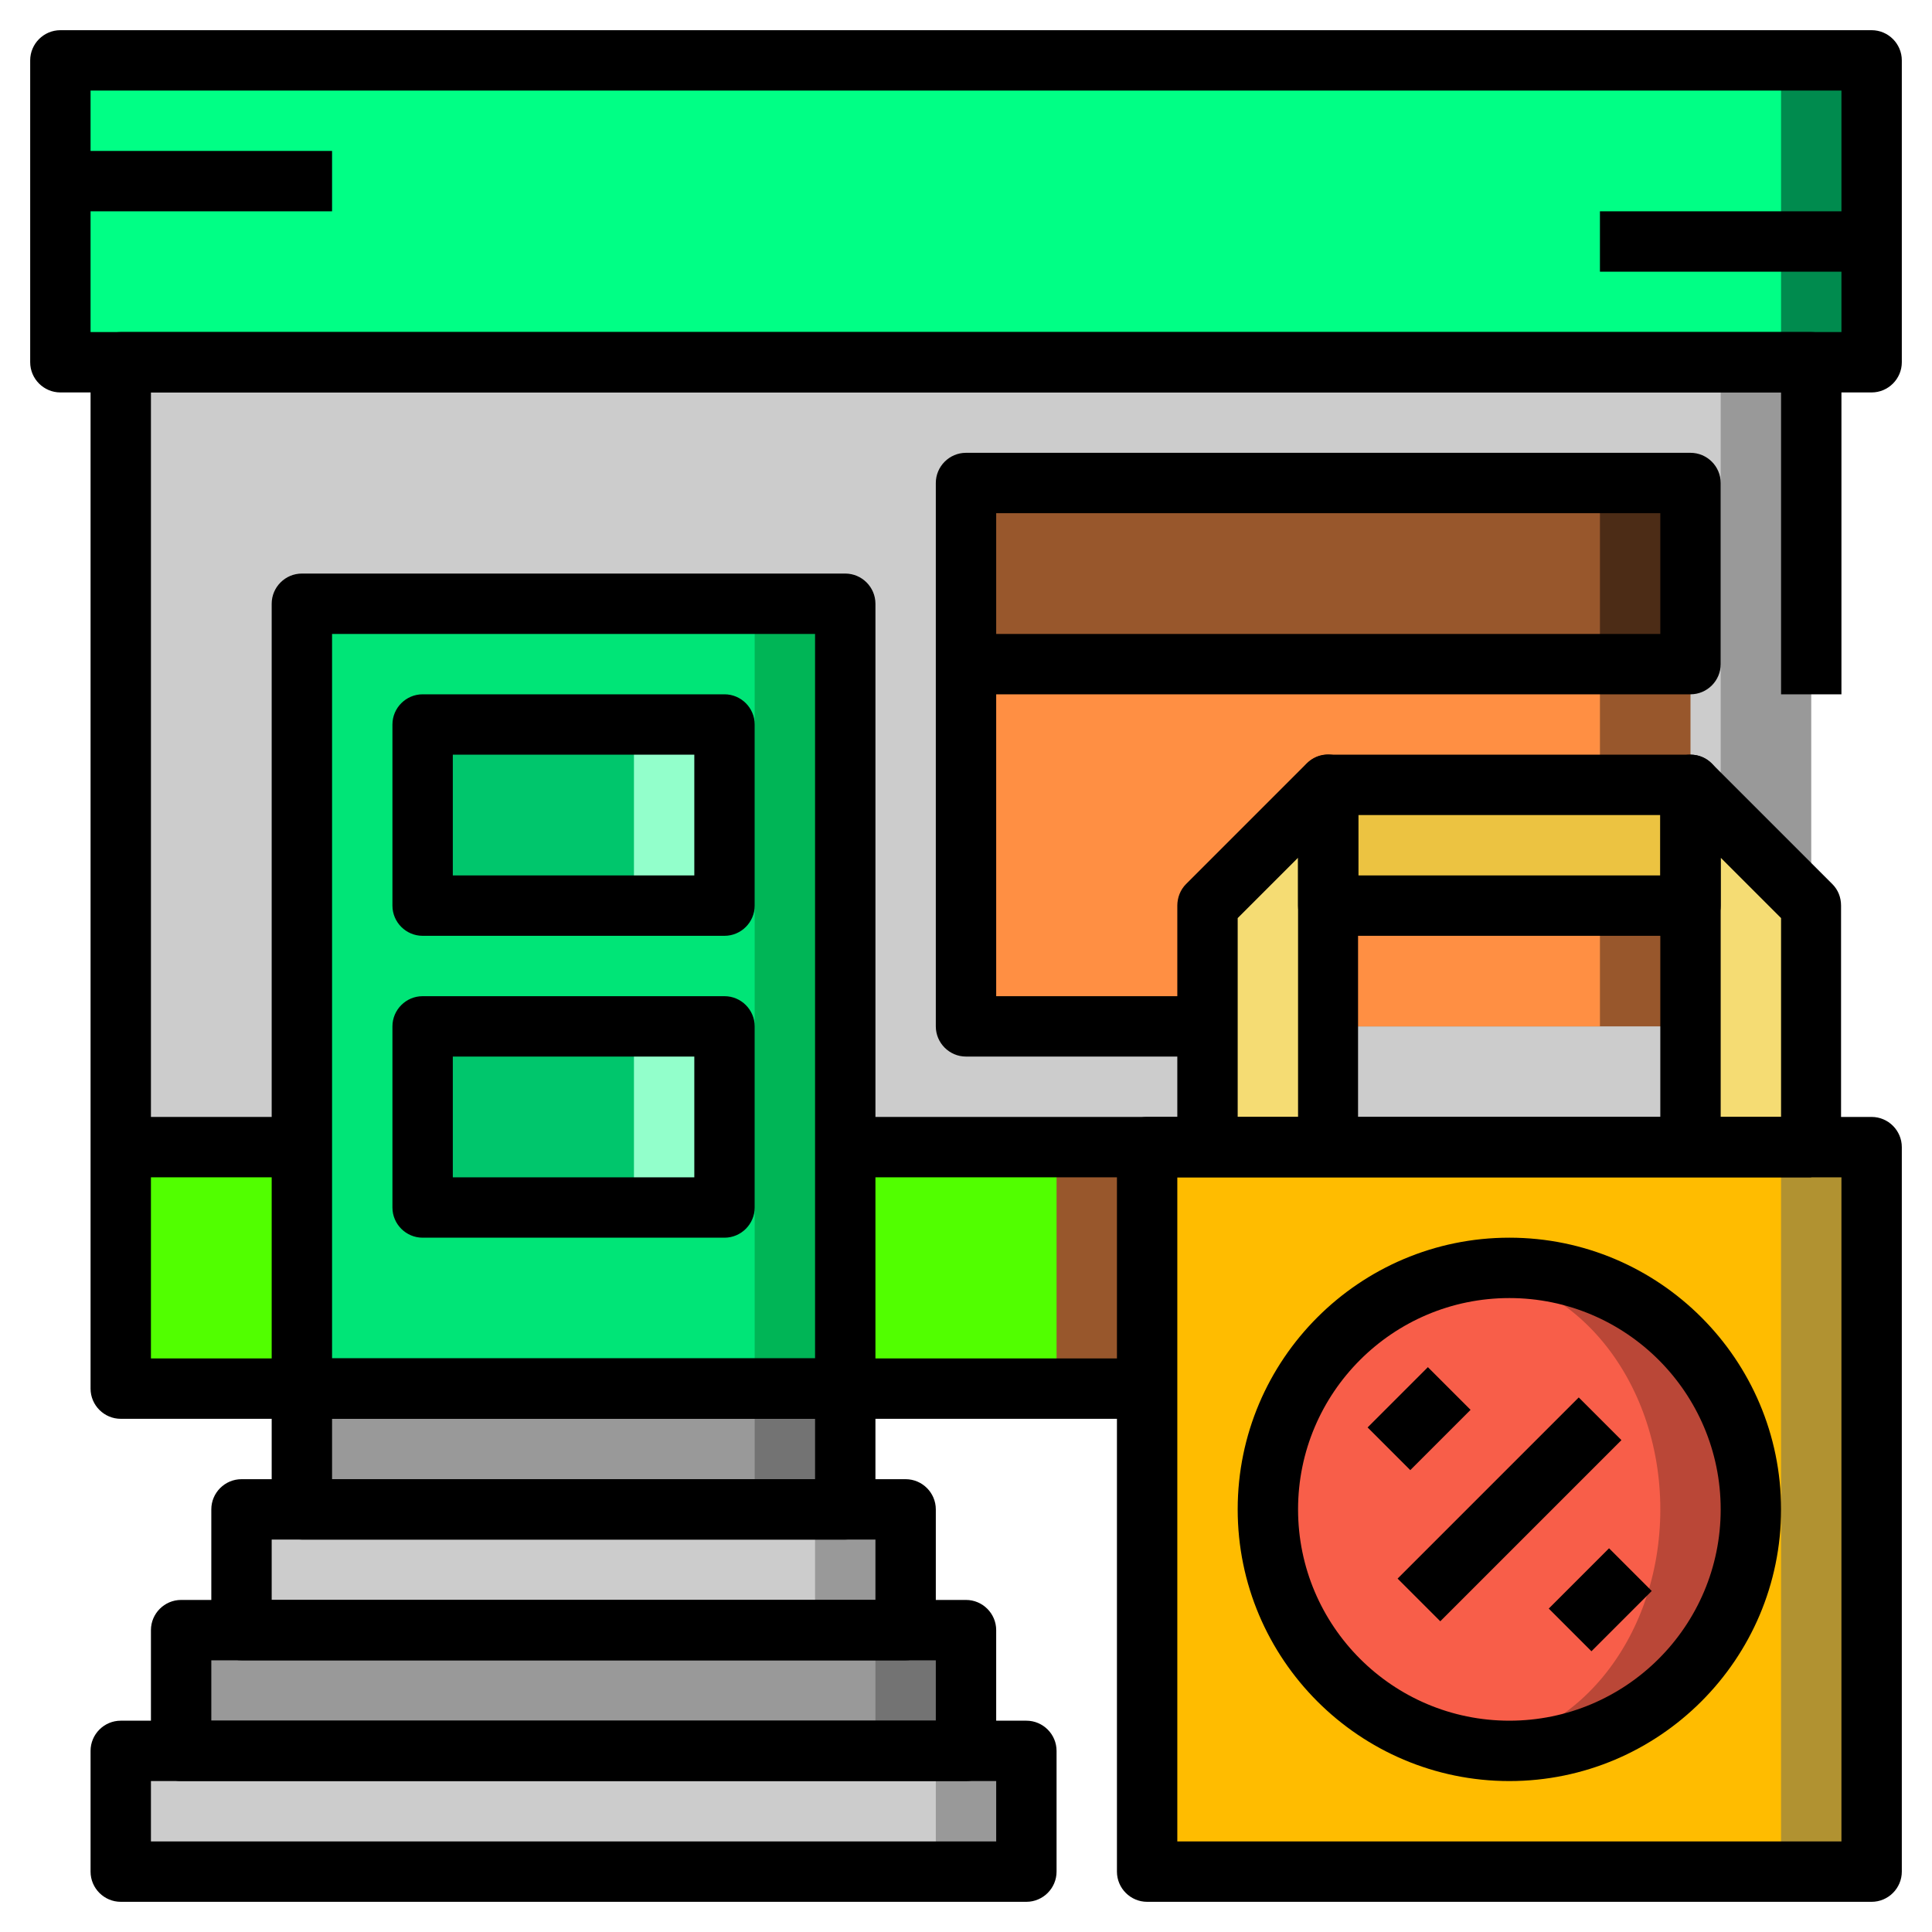 <?xml version="1.0" encoding="utf-8"?>
<!-- Generator: Adobe Illustrator 19.0.0, SVG Export Plug-In . SVG Version: 6.00 Build 0)  -->
<svg version="1.1" id="Layer_3" xmlns="http://www.w3.org/2000/svg" xmlns:xlink="http://www.w3.org/1999/xlink" x="0px" y="0px"
	 viewBox="231 -231 512 512" style="enable-background:new 231 -231 512 512;" xml:space="preserve">
<style type="text/css">
	.st0{fill:#999999;}
	.st1{fill:#CCCCCC;}
	.st2{fill:#98572C;}
	.st3{fill:#FF8F43;}
	.st4{fill:#ECC341;}
	.st5{fill:#F5DC73;}
	.st6{fill:#737373;}
	.st7{fill:#B19231;}
	.st8{fill:#FFBC00;}
	.st9{fill:#BA4737;}
	.st10{fill:#F85E49;}
	.st11{fill:#51FF00;}
	.st12{fill:#00B556;}
	.st13{fill:#00E577;}
	.st14{fill:#92FFCB;}
	.st15{fill:#00C66C;}
	.st16{fill:#4C2C16;}
	.st17{fill:#008B4E;}
	.st18{fill:#00FF85;}
</style>
<g>
	<g>
		<rect x="263" y="-135" class="st0" width="448" height="272"/>
	</g>
	<g>
		<rect x="263" y="-135" class="st1" width="424" height="272"/>
	</g>
	<g>
		<rect x="487" y="-55" class="st2" width="192" height="96"/>
	</g>
	<g>
		<rect x="487" y="-55" class="st3" width="168" height="96"/>
	</g>
	<g>
		<rect x="583" y="-23" class="st4" width="96" height="32"/>
	</g>
	<g>
		<polyline class="st5" points="679,73 679,-23 711,9 711,73 		"/>
	</g>
	<g>
		<polyline class="st5" points="583,73 583,-23 551,9 551,73 		"/>
	</g>
	<g>
		<rect x="311" y="137" class="st6" width="144" height="32"/>
	</g>
	<g>
		<rect x="311" y="137" class="st0" width="120" height="32"/>
	</g>
	<g>
		<rect x="295" y="169" class="st0" width="176" height="32"/>
	</g>
	<g>
		<rect x="295" y="169" class="st1" width="152" height="32"/>
	</g>
	<g>
		<rect x="279" y="201" class="st6" width="208" height="32"/>
	</g>
	<g>
		<rect x="279" y="201" class="st0" width="184" height="32"/>
	</g>
	<g>
		<rect x="263" y="233" class="st0" width="240" height="32"/>
	</g>
	<g>
		<rect x="263" y="233" class="st1" width="216" height="32"/>
	</g>
	<g>
		<rect x="535" y="73" class="st7" width="192" height="192"/>
	</g>
	<g>
		<rect x="535" y="73" class="st8" width="168" height="192"/>
	</g>
	<g>
		<circle class="st9" cx="631" cy="169" r="64"/>
	</g>
	<g>
		<ellipse class="st10" cx="619" cy="169" rx="52" ry="62.8"/>
	</g>
	<g>
		<rect x="263" y="73" class="st2" width="272" height="64"/>
	</g>
	<g>
		<rect x="263" y="73" class="st11" width="248" height="64"/>
	</g>
	<g>
		<rect x="311" y="-71" class="st12" width="144" height="208"/>
	</g>
	<g>
		<rect x="311" y="-71" class="st13" width="120" height="208"/>
	</g>
	<g>
		<rect x="343" y="-39" class="st14" width="80" height="48"/>
	</g>
	<g>
		<rect x="343" y="-39" class="st15" width="56" height="48"/>
	</g>
	<g>
		<rect x="343" y="41" class="st14" width="80" height="48"/>
	</g>
	<g>
		<rect x="343" y="41" class="st15" width="56" height="48"/>
	</g>
	<g>
		<rect x="487" y="-103" class="st16" width="192" height="48"/>
	</g>
	<g>
		<rect x="487" y="-103" class="st2" width="168" height="48"/>
	</g>
	<g>
		<rect x="247" y="-215" class="st17" width="480" height="80"/>
	</g>
	<g>
		<rect x="247" y="-215" class="st18" width="456" height="80"/>
	</g>
	<g>
		<path d="M727,273H535c-4.4,0-8-3.6-8-8V73c0-4.4,3.6-8,8-8h192c4.4,0,8,3.6,8,8v192C735,269.4,731.4,273,727,273z M543,257h176V81
			H543V257z"/>
	</g>
	<g>
		<path d="M679,17h-96c-4.4,0-8-3.6-8-8v-32c0-4.4,3.6-8,8-8h96c4.4,0,8,3.6,8,8V9C687,13.4,683.4,17,679,17z M591,1h80v-16h-80V1z"
			/>
	</g>
	<g>
		<path d="M719,73h-16V12.3l-16-16V73h-16v-96c0-3.2,1.9-6.2,4.9-7.4c3-1.2,6.4-0.6,8.7,1.7l32,32c1.5,1.5,2.3,3.5,2.3,5.7V73z"/>
	</g>
	<g>
		<path d="M631,241c-39.7,0-72-32.3-72-72s32.3-72,72-72s72,32.3,72,72S670.7,241,631,241z M631,113c-30.9,0-56,25.1-56,56
			s25.1,56,56,56s56-25.1,56-56S661.9,113,631,113z"/>
	</g>
	<g>
		<rect x="597.1" y="161" transform="matrix(-0.707 0.707 -0.707 -0.707 1196.673 -157.673)" width="67.9" height="16"/>
	</g>
	<g>
		<rect x="595.7" y="137" transform="matrix(-0.707 0.707 -0.707 -0.707 1138.736 -181.68)" width="22.6" height="16"/>
	</g>
	<g>
		<rect x="643.7" y="185" transform="matrix(-0.707 0.707 -0.707 -0.707 1254.617 -133.679)" width="22.6" height="16"/>
	</g>
	<g>
		<path d="M727-127H247c-4.4,0-8-3.6-8-8v-80c0-4.4,3.6-8,8-8h480c4.4,0,8,3.6,8,8v80C735-130.6,731.4-127,727-127z M255-143h464
			v-64H255V-143z"/>
	</g>
	<g>
		<path d="M535,145H263c-4.4,0-8-3.6-8-8v-272c0-4.4,3.6-8,8-8h448c4.4,0,8,3.6,8,8v88h-16v-80H271v256h264V145z"/>
	</g>
	<g>
		<path d="M455,145H311c-4.4,0-8-3.6-8-8V-71c0-4.4,3.6-8,8-8h144c4.4,0,8,3.6,8,8v208C463,141.4,459.4,145,455,145z M319,129h128
			V-63H319V129z"/>
	</g>
	<g>
		<rect x="263" y="65" width="48" height="16"/>
	</g>
	<g>
		<rect x="455" y="65" width="256" height="16"/>
	</g>
	<g>
		<path d="M423,17h-80c-4.4,0-8-3.6-8-8v-48c0-4.4,3.6-8,8-8h80c4.4,0,8,3.6,8,8V9C431,13.4,427.4,17,423,17z M351,1h64v-32h-64V1z"
			/>
	</g>
	<g>
		<path d="M423,97h-80c-4.4,0-8-3.6-8-8V41c0-4.4,3.6-8,8-8h80c4.4,0,8,3.6,8,8v48C431,93.4,427.4,97,423,97z M351,81h64V49h-64V81z
			"/>
	</g>
	<g>
		<path d="M591,73h-16V-3.7l-16,16V73h-16V9c0-2.1,0.8-4.2,2.3-5.7l32-32c2.3-2.3,5.7-3,8.7-1.7c3,1.2,4.9,4.2,4.9,7.4V73z"/>
	</g>
	<g>
		<path d="M551,49h-64c-4.4,0-8-3.6-8-8v-144c0-4.4,3.6-8,8-8h192c4.4,0,8,3.6,8,8v48c0,4.4-3.6,8-8,8H495v80h56V49z M495-63h176
			v-32H495V-63z"/>
	</g>
	<g>
		<path d="M455,177H311c-4.4,0-8-3.6-8-8v-32c0-4.4,3.6-8,8-8h144c4.4,0,8,3.6,8,8v32C463,173.4,459.4,177,455,177z M319,161h128
			v-16H319V161z"/>
	</g>
	<g>
		<path d="M471,209H295c-4.4,0-8-3.6-8-8v-32c0-4.4,3.6-8,8-8h176c4.4,0,8,3.6,8,8v32C479,205.4,475.4,209,471,209z M303,193h160
			v-16H303V193z"/>
	</g>
	<g>
		<path d="M487,241H279c-4.4,0-8-3.6-8-8v-32c0-4.4,3.6-8,8-8h208c4.4,0,8,3.6,8,8v32C495,237.4,491.4,241,487,241z M287,225h192
			v-16H287V225z"/>
	</g>
	<g>
		<path d="M503,273H263c-4.4,0-8-3.6-8-8v-32c0-4.4,3.6-8,8-8h240c4.4,0,8,3.6,8,8v32C511,269.4,507.4,273,503,273z M271,257h224
			v-16H271V257z"/>
	</g>
	<g>
		<rect x="247" y="-191" width="72" height="16"/>
	</g>
	<g>
		<rect x="655" y="-175" width="72" height="16"/>
	</g>
</g>
</svg>
